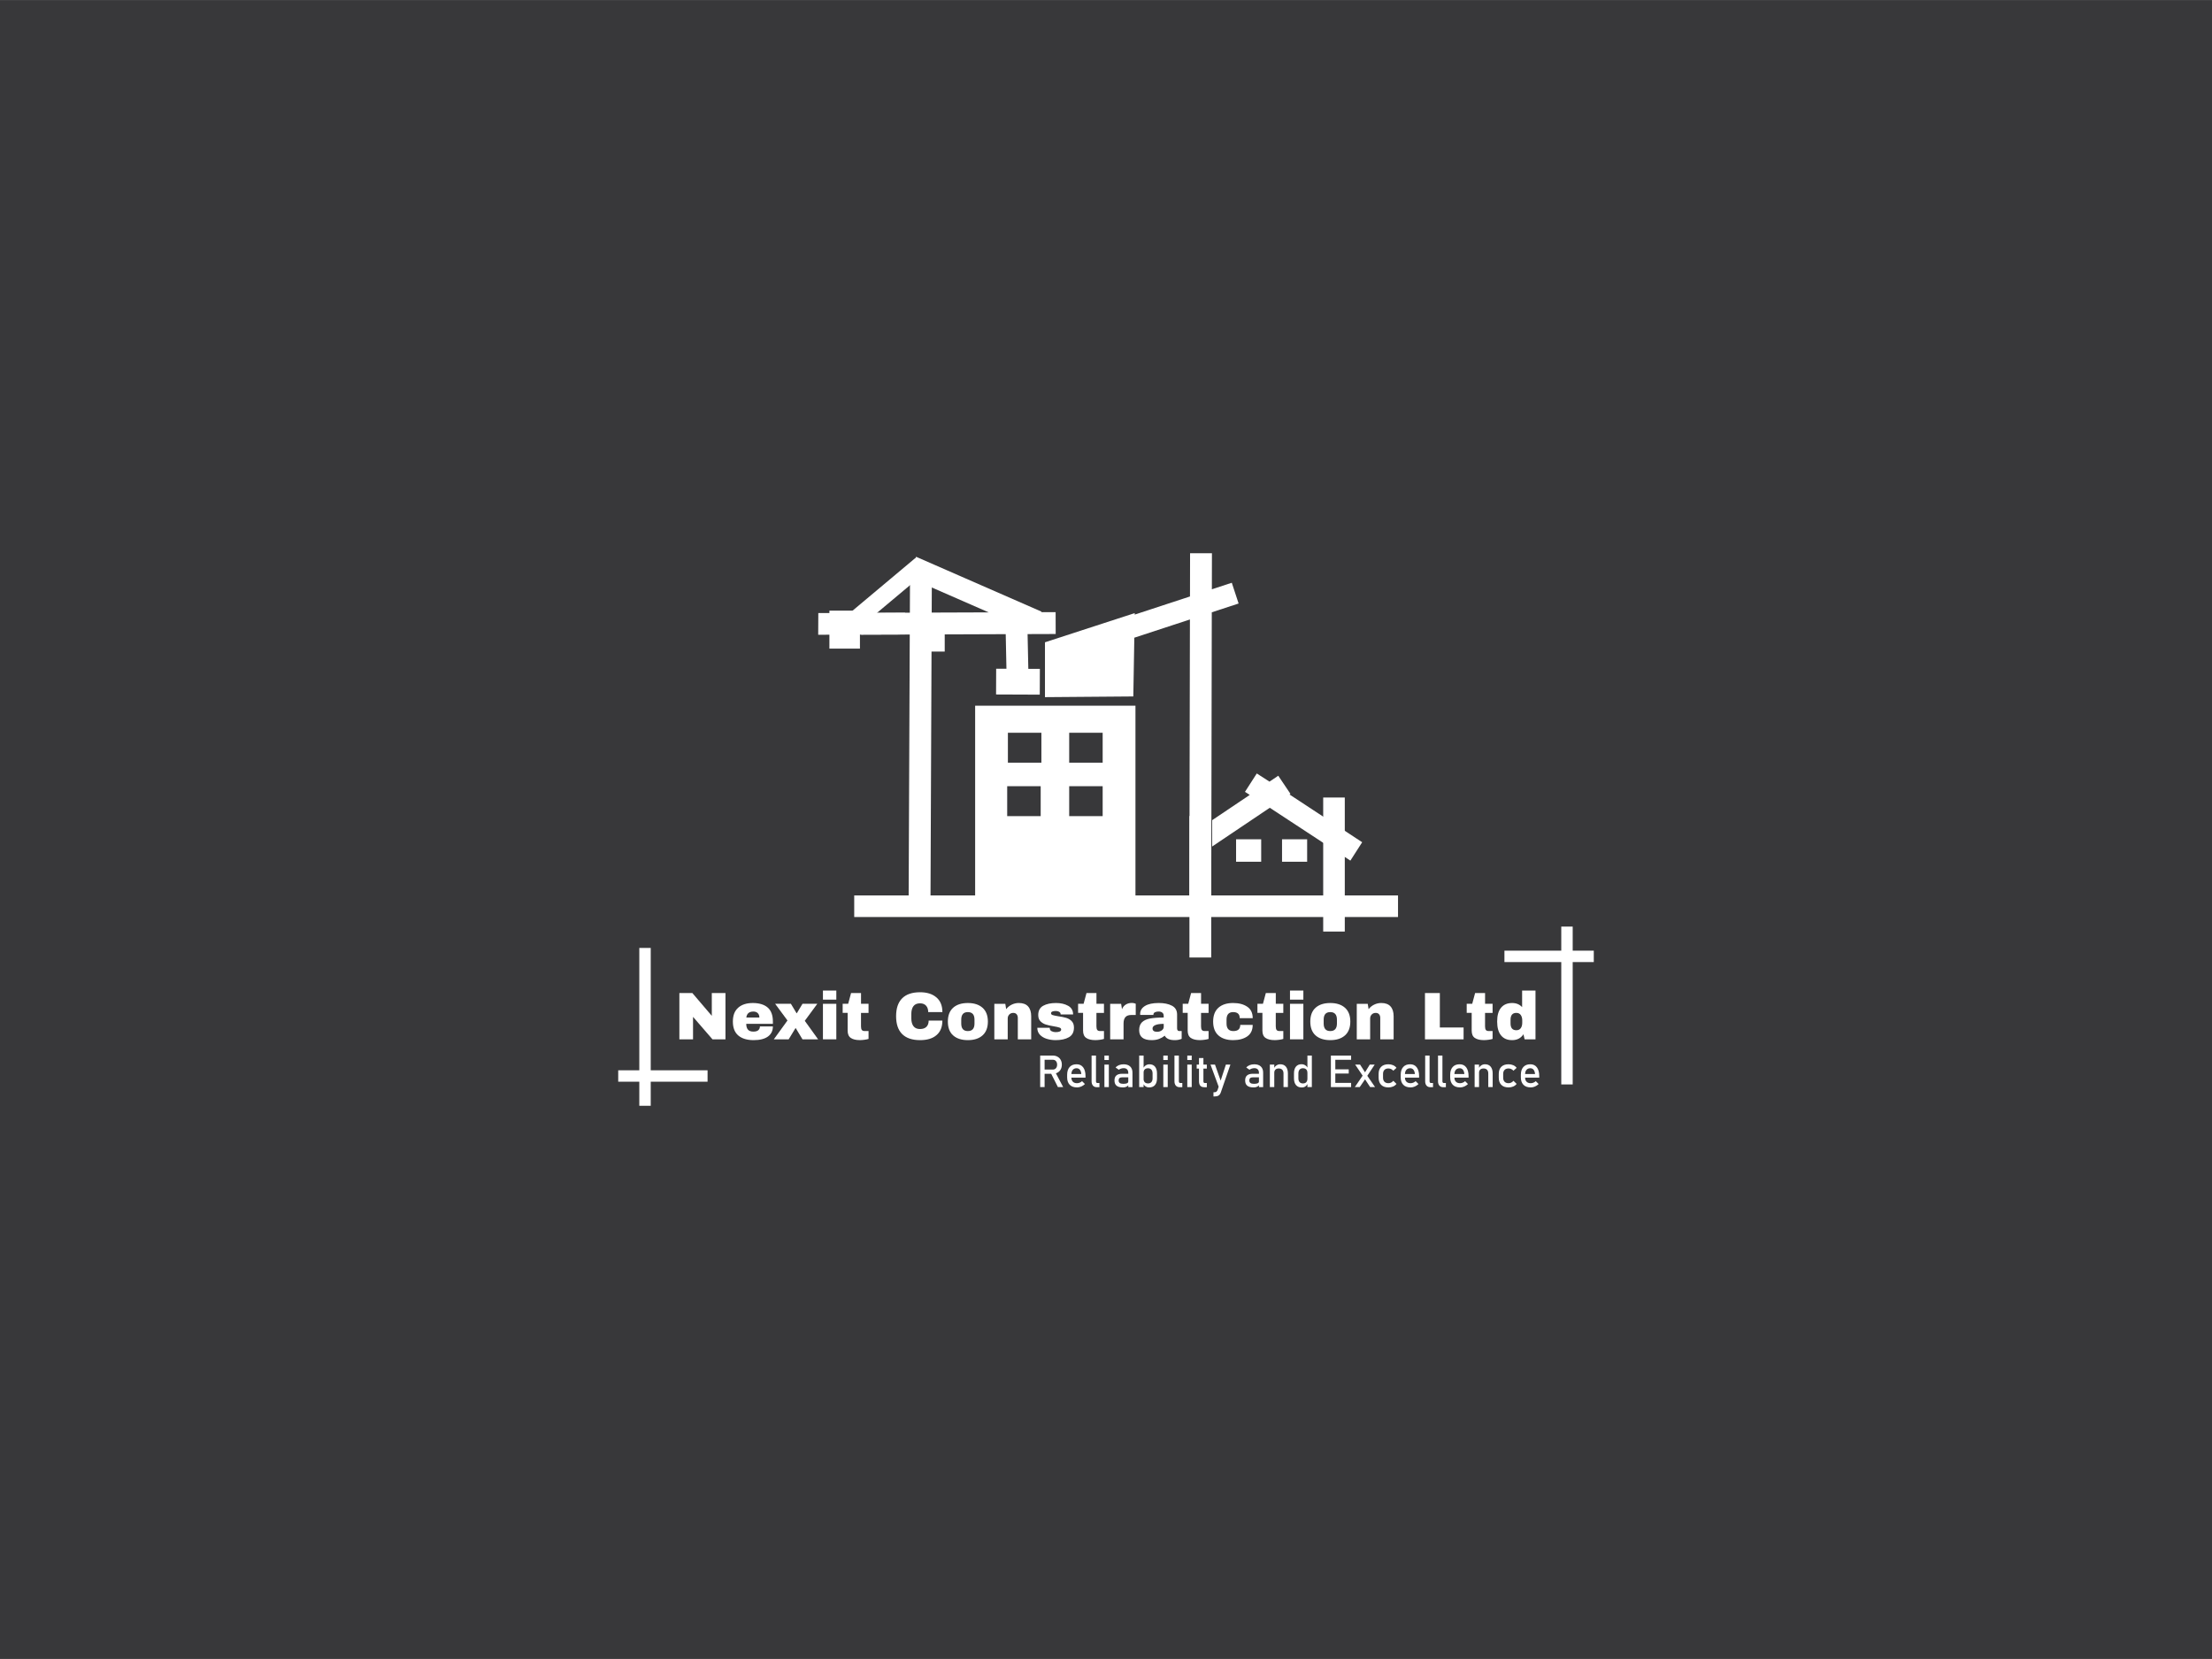 <?xml version="1.0" encoding="UTF-8"?> <svg xmlns="http://www.w3.org/2000/svg" id="Layer_1" data-name="Layer 1" viewBox="0 0 1200 900"><rect x="0" y="0" width="1200" height="900" fill="#808080" stroke="none"/><defs><style> .cls-1 { fill: #fff; } .cls-2 { fill: #38383a; } </style></defs><rect class="cls-2" y=".06" width="1200" height="899.87"></rect><g><g><g><g><rect class="cls-1" x="670.57" y="455.31" width="13.62" height="12.18"></rect><rect class="cls-1" x="695.5" y="455.31" width="13.62" height="12.18"></rect><g><polygon class="cls-1" points="671.94 327.4 657.39 332.17 657.17 444.59 657.17 445.23 657.13 460.29 657.14 460.28 657.07 486.82 645.22 486.8 645.53 336.06 615.36 345.95 602.36 350.21 598.67 338.95 615.58 333.41 645.56 323.58 645.61 300.12 657.47 300.14 657.43 319.69 668.24 316.14 671.94 327.4"></polygon><path class="cls-1" d="m557.86,362.84l-.4-18.85,15.25-.05-.04-11.86-7.78.03.13-.3-68.03-29.76-.34.78-1.52,3.46h-1.42v3.27s-1.22,2.75-1.22,2.75l-.26.59,1.45.64-.02,3.94-.06,14.89-17.78.07-7.37.03h-1.3v1.08l.02,4.84v1.29l.02,4.59v.04l26.35-.09-.61,144.76,11.86.05.56-135.57h7.16v-9.31l33.09-.12.39,18.76.14,6.99.13,6.23,11.85-.25-.12-5.94-.14-6.99Zm-52.42-30.51l.06-13.62,30.87,13.5-30.93.11Z"></path></g><path class="cls-1" d="m529.01,382.84v105.52h86.97v-105.52h-86.97Zm35.56,59.91h-18.17v-16.24h18.17v16.24Zm.38-29h-18.17v-16.23h18.17v16.23Zm33.24,29h-18.16v-16.24h18.16v16.24Zm0-29h-18.16v-16.23h18.16v16.23Z"></path><polygon class="cls-1" points="615.59 332.6 614.82 377.82 566.89 378.2 566.89 348.44 615.59 332.6"></polygon></g><g><line class="cls-1" x1="540.4" y1="369.76" x2="564.11" y2="369.85"></line><rect class="cls-1" x="545.26" y="357.95" width="13.98" height="23.71" transform="translate(180.32 920.63) rotate(-89.78)"></rect></g><g><line class="cls-1" x1="499.57" y1="306.37" x2="463.52" y2="336.58"></line><polygon class="cls-1" points="460.53 332.94 496.57 302.73 502.56 310.02 466.51 340.23 460.53 332.94"></polygon></g><g><line class="cls-1" x1="490.93" y1="338.32" x2="443.9" y2="338.47"></line><polygon class="cls-1" points="443.93 332.58 490.96 332.43 490.91 344.2 443.87 344.35 443.93 332.58"></polygon></g><rect class="cls-1" x="449.95" y="331.27" width="16.56" height="20.6"></rect></g><rect class="cls-1" x="605.06" y="344.13" width="11.71" height="295.01" transform="translate(1102.55 -119.29) rotate(90)"></rect><polygon class="cls-1" points="738.97 456.91 732.57 466.88 688.85 438.21 657.58 459.23 657.6 444.94 677.98 431.24 675.39 429.57 681.8 419.6 688.69 424.03 693.45 420.83 700.07 430.67 699.56 431.01 738.97 456.91"></polygon><rect class="cls-1" x="717.83" y="432.65" width="11.71" height="72.71"></rect><rect class="cls-1" x="645.26" y="442.69" width="11.82" height="76.75"></rect></g><g><g><path class="cls-1" d="m386.52,563.83l-10.55-12.19v12.19h-7.41v-25.11h7.04l10.55,12.37v-12.37h7.41v25.11h-7.04Z"></path><path class="cls-1" d="m416.5,546.61c1.86,1.65,2.79,4.18,2.79,7.59v1.24h-14.45c0,1.39.31,2.43.93,3.14.62.71,1.6,1.06,2.94,1.06,1.22,0,2.11-.26,2.68-.77.57-.51.86-1.19.86-2.04h7.04c0,2.34-.89,4.16-2.66,5.47-1.78,1.31-4.37,1.97-7.77,1.97-3.58,0-6.35-.83-8.32-2.5-1.97-1.67-2.96-4.19-2.96-7.57s.96-5.81,2.88-7.52c1.92-1.7,4.57-2.55,7.96-2.55s6.22.83,8.08,2.48Zm-11.62,5.4h7.08c0-1-.29-1.79-.86-2.37-.57-.58-1.37-.88-2.39-.88-2.29,0-3.56,1.08-3.83,3.25Z"></path><path class="cls-1" d="m443.81,563.83h-8.47l-3.65-6.06h-.15l-3.69,6.06h-8.06l7.41-10.22-6.68-9.05h8.54l3.07,5.11h.15l3.07-5.11h8.03l-6.79,9.23,7.23,10.04Z"></path><path class="cls-1" d="m446.44,542.3v-4.93h7.26v4.93h-7.26Zm0,21.53v-19.27h7.26v19.27h-7.26Z"></path><path class="cls-1" d="m471.18,544.56v4.93h-4.09v7.33c0,.88.15,1.51.44,1.92.29.4.83.6,1.61.6h2.04v4.27c-.58.2-1.34.35-2.26.47-.92.12-1.73.18-2.41.18-2.14,0-3.79-.39-4.94-1.17-1.16-.78-1.73-2.1-1.73-3.98v-9.63h-2.7v-4.93h2.99l1.57-5.84h5.4v5.84h4.09Z"></path><path class="cls-1" d="m508,541.08c2.16,1.86,3.25,4.52,3.25,7.97h-7.7c0-1.46-.38-2.61-1.15-3.47-.77-.85-1.86-1.28-3.27-1.28-1.63,0-2.83.51-3.59,1.53-.77,1.02-1.15,2.44-1.15,4.27v2.34c0,1.8.38,3.22,1.15,4.25.77,1.03,1.94,1.55,3.52,1.55s2.74-.4,3.54-1.2,1.2-1.93,1.2-3.39h7.44c0,3.43-1.05,6.06-3.16,7.88-2.1,1.83-5.08,2.74-8.92,2.74-4.28,0-7.52-1.09-9.73-3.28-2.2-2.19-3.3-5.43-3.3-9.71s1.1-7.52,3.3-9.71c2.2-2.19,5.44-3.28,9.73-3.28,3.72,0,6.67.93,8.83,2.79Z"></path><path class="cls-1" d="m533.02,546.7c1.93,1.72,2.9,4.22,2.9,7.5s-.97,5.78-2.9,7.5c-1.93,1.72-4.59,2.57-7.97,2.57s-6.03-.85-7.96-2.55c-1.92-1.7-2.88-4.21-2.88-7.52s.96-5.81,2.88-7.52c1.92-1.7,4.57-2.55,7.96-2.55s6.04.86,7.97,2.57Zm-11.55,6.48v2.08c0,2.73,1.19,4.09,3.58,4.09s3.61-1.36,3.61-4.09v-2.08c0-2.75-1.2-4.12-3.61-4.12s-3.58,1.37-3.58,4.12Z"></path><path class="cls-1" d="m557.74,545.99c1.12,1.24,1.68,3.03,1.68,5.36v12.48h-7.26v-11.6c0-.83-.21-1.49-.64-1.99-.43-.5-1.03-.75-1.81-.75-.9,0-1.63.29-2.19.88s-.84,1.3-.84,2.15v11.31h-7.26v-19.27h5.95l.47,2.92c.75-1.02,1.75-1.84,2.97-2.45,1.23-.61,2.52-.91,3.89-.91,2.24,0,3.92.62,5.04,1.86Z"></path><path class="cls-1" d="m579.47,545.64c1.79,1.01,2.68,2.57,2.68,4.69h-6.75c0-.71-.32-1.2-.95-1.5-.44-.24-.98-.37-1.64-.37-1.75,0-2.63.41-2.63,1.24,0,.46.3.79.91.99.61.19,1.61.4,2.99.62,1.7.24,3.13.53,4.27.86,1.14.33,2.14.91,2.99,1.75.85.84,1.28,2.01,1.28,3.52,0,2.46-.92,4.21-2.75,5.26-1.84,1.05-4.24,1.57-7.21,1.57-1.7,0-3.31-.24-4.82-.71-1.51-.47-2.74-1.21-3.69-2.21-.95-1-1.42-2.26-1.42-3.79h6.75v.15c.02.83.37,1.41,1.04,1.73.67.33,1.38.49,2.13.49,2.02,0,3.03-.47,3.03-1.42,0-.49-.32-.84-.95-1.06-.63-.22-1.67-.45-3.1-.69-1.73-.29-3.15-.61-4.25-.95-1.11-.34-2.07-.92-2.9-1.73-.83-.81-1.24-1.95-1.24-3.41,0-2.36.89-4.04,2.68-5.04,1.79-1,4.12-1.5,6.99-1.5,2.58,0,4.76.51,6.55,1.51Z"></path><path class="cls-1" d="m598.9,544.56v4.93h-4.09v7.33c0,.88.15,1.51.44,1.92.29.4.83.6,1.61.6h2.04v4.27c-.58.2-1.34.35-2.26.47-.92.12-1.73.18-2.41.18-2.14,0-3.79-.39-4.94-1.17-1.16-.78-1.73-2.1-1.73-3.98v-9.63h-2.7v-4.93h2.99l1.57-5.84h5.4v5.84h4.09Z"></path><path class="cls-1" d="m615.47,544.29c.44.13.66.21.66.24v6.09h-2.34c-1.51,0-2.6.39-3.27,1.17-.67.78-1,1.93-1,3.47v8.58h-7.26v-19.27h5.95l.47,2.92c.44-1.12,1.13-1.96,2.08-2.54s2.02-.86,3.21-.86c.56,0,1.06.07,1.5.2Z"></path><path class="cls-1" d="m635.8,545.6c1.85.98,2.77,2.59,2.77,4.8v7.52c0,.41.1.75.29,1.02.19.27.49.4.88.4h1.31v4.2c-.07.05-.26.13-.57.24-.3.11-.74.22-1.3.33-.56.11-1.2.16-1.93.16-1.41,0-2.57-.21-3.48-.64s-1.54-1.02-1.88-1.77c-.92.73-1.96,1.31-3.1,1.75-1.14.44-2.48.66-4.01.66-4.53,0-6.79-1.8-6.79-5.4,0-1.87.51-3.3,1.51-4.29,1.01-.99,2.46-1.66,4.36-2.03,1.9-.36,4.38-.55,7.44-.55v-.95c0-.75-.26-1.33-.78-1.72-.52-.39-1.2-.58-2.03-.58-.75,0-1.4.13-1.95.4-.55.27-.82.69-.82,1.28v.15h-7.15c-.02-.12-.04-.29-.04-.51,0-1.83.87-3.27,2.61-4.34,1.74-1.07,4.23-1.61,7.46-1.61,2.94,0,5.34.49,7.19,1.48Zm-9.07,10.51c-.99.45-1.48,1.05-1.48,1.81,0,1.22.83,1.83,2.48,1.83.95,0,1.78-.26,2.5-.77.72-.51,1.08-1.14,1.08-1.9v-1.64c-2.07,0-3.59.23-4.58.68Z"></path><path class="cls-1" d="m655.65,544.56v4.93h-4.09v7.33c0,.88.15,1.51.44,1.92.29.4.83.6,1.61.6h2.04v4.27c-.58.2-1.34.35-2.26.47-.92.12-1.73.18-2.41.18-2.14,0-3.79-.39-4.94-1.17-1.16-.78-1.73-2.1-1.73-3.98v-9.63h-2.7v-4.93h2.99l1.57-5.84h5.4v5.84h4.09Z"></path><path class="cls-1" d="m676.65,546.15c1.96,1.35,2.94,3.41,2.94,6.19h-7.04c0-2.19-1.19-3.28-3.58-3.28s-3.58,1.37-3.58,4.12v2.08c0,2.73,1.24,4.09,3.72,4.09s3.72-1.12,3.72-3.36h6.75c0,2.8-.98,4.88-2.94,6.24-1.96,1.36-4.52,2.04-7.68,2.04-3.38,0-6.03-.85-7.96-2.55-1.92-1.7-2.88-4.21-2.88-7.52s.96-5.81,2.88-7.52c1.92-1.7,4.57-2.55,7.96-2.55,3.16,0,5.72.68,7.68,2.03Z"></path><path class="cls-1" d="m696.19,544.56v4.93h-4.09v7.33c0,.88.15,1.51.44,1.92.29.4.83.6,1.61.6h2.04v4.27c-.58.2-1.34.35-2.26.47-.92.12-1.73.18-2.41.18-2.14,0-3.79-.39-4.94-1.17-1.16-.78-1.73-2.1-1.73-3.98v-9.63h-2.7v-4.93h2.99l1.57-5.84h5.4v5.84h4.09Z"></path><path class="cls-1" d="m699.81,542.3v-4.93h7.26v4.93h-7.26Zm0,21.53v-19.27h7.26v19.27h-7.26Z"></path><path class="cls-1" d="m729.64,546.7c1.93,1.72,2.9,4.22,2.9,7.5s-.97,5.78-2.9,7.5c-1.93,1.72-4.59,2.57-7.97,2.57s-6.03-.85-7.96-2.55c-1.92-1.7-2.88-4.21-2.88-7.52s.96-5.81,2.88-7.52c1.92-1.7,4.57-2.55,7.96-2.55s6.04.86,7.97,2.57Zm-11.55,6.48v2.08c0,2.73,1.19,4.09,3.58,4.09s3.61-1.36,3.61-4.09v-2.08c0-2.75-1.2-4.12-3.61-4.12s-3.58,1.37-3.58,4.12Z"></path><path class="cls-1" d="m754.36,545.99c1.12,1.24,1.68,3.03,1.68,5.36v12.48h-7.26v-11.6c0-.83-.21-1.49-.64-1.99-.43-.5-1.03-.75-1.81-.75-.9,0-1.63.29-2.19.88s-.84,1.3-.84,2.15v11.31h-7.26v-19.27h5.95l.47,2.92c.75-1.02,1.75-1.84,2.97-2.45,1.23-.61,2.52-.91,3.89-.91,2.24,0,3.92.62,5.04,1.86Z"></path><path class="cls-1" d="m773.05,538.73h8.06v18.68h12.88v6.42h-20.95v-25.11Z"></path><path class="cls-1" d="m809.72,544.56v4.93h-4.09v7.33c0,.88.15,1.51.44,1.92.29.4.83.6,1.61.6h2.04v4.27c-.58.2-1.34.35-2.26.47-.92.12-1.73.18-2.41.18-2.14,0-3.79-.39-4.94-1.17-1.16-.78-1.73-2.1-1.73-3.98v-9.63h-2.7v-4.93h2.99l1.57-5.84h5.4v5.84h4.09Z"></path><path class="cls-1" d="m827.09,563.83l-.62-2.74c-1.41,2.12-3.45,3.18-6.13,3.18s-4.61-.85-6.02-2.55c-1.41-1.7-2.12-4.22-2.12-7.55s.71-5.81,2.12-7.5c1.41-1.69,3.42-2.54,6.02-2.54,2.21,0,4.01.74,5.4,2.23v-8.98h7.26v26.46h-5.91Zm-7.63-10.58v1.93c0,2.48,1.05,3.72,3.14,3.72,1.07,0,1.87-.38,2.41-1.13s.8-1.74.8-2.96v-1.2c0-1.22-.27-2.21-.8-2.97-.54-.77-1.34-1.15-2.41-1.15-2.09,0-3.14,1.25-3.14,3.76Z"></path></g><g><path class="cls-1" d="m564.29,589.74v-17.1h2.4v17.1h-2.4Zm1.05-7.23v-2.28h5.83c.7,0,1.26-.24,1.68-.73.42-.49.63-1.13.63-1.93s-.21-1.44-.63-1.93c-.42-.49-.98-.73-1.68-.73h-5.83v-2.28h5.74c.99,0,1.86.21,2.61.62.74.41,1.32.98,1.73,1.72.41.74.62,1.6.62,2.6s-.21,1.85-.62,2.59c-.41.74-.99,1.32-1.73,1.73-.74.41-1.61.62-2.6.62h-5.74Zm8.57,7.23l-3.91-7.76,2.39-.54,4.37,8.3h-2.84Z"></path><path class="cls-1" d="m584.27,589.91c-1.7,0-3.02-.47-3.95-1.42-.93-.95-1.4-2.3-1.4-4.04v-1.38c0-1.82.45-3.22,1.35-4.22.9-1,2.16-1.49,3.79-1.49,1.53,0,2.72.56,3.57,1.69.84,1.13,1.26,2.71,1.26,4.75v.8h-8.23v-1.93h5.95c-.07-.99-.33-1.76-.77-2.32s-1.04-.83-1.78-.83c-.9,0-1.6.3-2.1.89s-.75,1.44-.75,2.53v1.55c0,1.01.27,1.79.81,2.33s1.29.81,2.26.81c.49,0,.97-.1,1.45-.29s.91-.47,1.28-.82l1.57,1.57c-.6.58-1.28,1.03-2.03,1.35-.75.32-1.51.48-2.27.48Z"></path><path class="cls-1" d="m594.57,572.65v13.94c0,.29.06.52.19.68.13.16.31.25.55.25h1.13v2.28h-1.41c-.9,0-1.6-.28-2.1-.85-.5-.56-.75-1.36-.75-2.39v-13.91h2.4Z"></path><path class="cls-1" d="m599.14,575.05v-2.4h2.4v2.4h-2.4Zm0,14.69v-12.2h2.4v12.2h-2.4Z"></path><path class="cls-1" d="m609.09,589.91c-1.5,0-2.62-.31-3.37-.93-.75-.62-1.12-1.57-1.12-2.84s.34-2.12,1.03-2.72c.69-.6,1.71-.9,3.08-.9h3.47l.16,1.93h-3.62c-.62,0-1.09.14-1.4.42s-.47.7-.47,1.27c0,.62.21,1.08.62,1.38.42.3,1.04.45,1.87.45.91,0,1.59-.1,2.04-.29.45-.2.68-.5.68-.92l.25,1.72c-.21.33-.47.6-.79.81s-.67.37-1.07.48c-.4.11-.86.16-1.37.16Zm2.99-.18v-7.73c0-.8-.21-1.42-.64-1.86-.43-.44-1.03-.66-1.82-.66-.48,0-.95.07-1.42.22-.47.14-.88.35-1.25.63l-1.75-1.2c.46-.56,1.07-.99,1.83-1.3.76-.31,1.6-.46,2.52-.46,1.53,0,2.71.4,3.55,1.19.84.79,1.26,1.91,1.26,3.35v7.84h-2.28Z"></path><path class="cls-1" d="m618,589.74v-17.09h2.4v17.09h-2.4Zm5.46.18c-.76,0-1.42-.18-1.99-.55s-.98-.88-1.25-1.55l.16-2.55c0,.52.09.97.28,1.34s.46.65.82.85c.36.2.79.29,1.3.29.79,0,1.4-.24,1.84-.72.44-.48.65-1.16.65-2.04v-2.64c0-.89-.22-1.59-.65-2.08-.43-.49-1.05-.74-1.84-.74-.51,0-.94.09-1.3.28s-.63.46-.82.82-.28.8-.28,1.32l-.25-2.35c.37-.71.85-1.26,1.45-1.65.6-.39,1.26-.58,1.99-.58,1.31,0,2.32.43,3.03,1.3.71.87,1.07,2.09,1.07,3.67v2.66c0,1.56-.37,2.77-1.1,3.63-.74.86-1.77,1.29-3.11,1.29Z"></path><path class="cls-1" d="m631.09,575.05v-2.4h2.4v2.4h-2.4Zm0,14.69v-12.2h2.4v12.2h-2.4Z"></path><path class="cls-1" d="m639.53,572.65v13.94c0,.29.06.52.19.68.13.16.31.25.55.25h1.13v2.28h-1.41c-.9,0-1.6-.28-2.1-.85-.5-.56-.75-1.36-.75-2.39v-13.91h2.4Z"></path><path class="cls-1" d="m644.1,575.05v-2.4h2.4v2.4h-2.4Zm0,14.69v-12.2h2.4v12.2h-2.4Z"></path><path class="cls-1" d="m649.2,579.7v-2.16h5.5v2.16h-5.5Zm4.11,10.1c-1,0-1.73-.28-2.18-.83s-.68-1.36-.68-2.4v-12.57h2.4v12.6c0,.29.06.52.18.68.12.16.29.25.52.25h1.15v2.28h-1.39Z"></path><path class="cls-1" d="m661.56,590.74l-4.87-13.2h2.44l3.75,10.6-1.33,2.6Zm3.49-13.2h2.44l-5.19,15.05c-.29.84-.71,1.42-1.26,1.75s-1.3.49-2.26.49h-.48v-2.3h.48c.45,0,.8-.09,1.06-.27.26-.18.49-.49.69-.93l4.51-13.79Z"></path><path class="cls-1" d="m679.98,589.91c-1.5,0-2.62-.31-3.37-.93-.75-.62-1.12-1.57-1.12-2.84s.34-2.12,1.03-2.72c.69-.6,1.71-.9,3.08-.9h3.47l.16,1.93h-3.62c-.62,0-1.09.14-1.4.42s-.47.7-.47,1.27c0,.62.21,1.08.62,1.38.42.3,1.04.45,1.87.45.91,0,1.59-.1,2.04-.29.45-.2.68-.5.68-.92l.25,1.72c-.21.33-.47.6-.79.81s-.67.37-1.07.48c-.4.11-.86.16-1.37.16Zm2.99-.18v-7.73c0-.8-.21-1.42-.64-1.86-.43-.44-1.03-.66-1.82-.66-.48,0-.95.07-1.42.22-.47.14-.88.35-1.25.63l-1.75-1.2c.46-.56,1.07-.99,1.83-1.3.76-.31,1.6-.46,2.52-.46,1.53,0,2.71.4,3.55,1.19.84.79,1.26,1.91,1.26,3.35v7.84h-2.28Z"></path><path class="cls-1" d="m688.89,589.74v-12.2h2.4v12.2h-2.4Zm7.4,0v-7.39c0-.86-.22-1.53-.66-2s-1.07-.71-1.89-.71-1.39.21-1.82.62c-.43.41-.64,1-.64,1.75l-.25-2.35c.38-.74.87-1.3,1.47-1.7.61-.4,1.28-.6,2.02-.6,1.32,0,2.35.43,3.07,1.3.72.87,1.09,2.09,1.09,3.67v7.4h-2.4Z"></path><path class="cls-1" d="m706.2,589.95c-1.35,0-2.39-.43-3.12-1.3-.73-.87-1.1-2.09-1.1-3.66v-2.69c0-1.58.36-2.81,1.07-3.67.72-.87,1.73-1.3,3.03-1.3.72,0,1.38.19,1.98.56.6.38,1.08.91,1.45,1.59l-.25,2.49c0-.52-.09-.96-.28-1.33s-.46-.65-.82-.84c-.36-.19-.79-.29-1.3-.29-.79,0-1.4.25-1.84.74-.43.49-.65,1.19-.65,2.08v2.66c0,.89.22,1.57.65,2.05.44.48,1.05.72,1.84.72.51,0,.94-.1,1.3-.3s.63-.49.82-.86.28-.83.28-1.35l.16,2.57c-.22.55-.6,1.04-1.13,1.47-.54.44-1.24.65-2.1.65Zm3.07-.21v-17.09h2.4v17.09h-2.4Z"></path><path class="cls-1" d="m722,589.74v-17.09h2.4v17.09h-2.4Zm1.16-14.81v-2.28h9.81v2.28h-9.81Zm0,7.46v-2.28h8.52v2.28h-8.52Zm0,7.35v-2.28h9.81v2.28h-9.81Z"></path><path class="cls-1" d="m734.98,589.74l4.61-6.73,1.15,2.21-3.1,4.52h-2.66Zm8.32,0l-3.64-5.55-4.49-6.65h2.67l3.5,5.46,4.62,6.73h-2.66Zm-1.86-5.62l-1.01-2.26,2.67-4.33h2.67l-4.33,6.58Z"></path><path class="cls-1" d="m753.17,589.91c-1.68,0-2.98-.46-3.9-1.39-.92-.92-1.38-2.23-1.38-3.91v-2.01c0-1.67.46-2.96,1.38-3.87.92-.91,2.22-1.37,3.9-1.37.96,0,1.82.17,2.59.51.77.34,1.38.82,1.83,1.44l-1.73,1.55c-.34-.39-.74-.69-1.2-.91-.46-.21-.95-.32-1.46-.32-.92,0-1.64.26-2.15.78-.51.52-.76,1.25-.76,2.19v2.01c0,.96.25,1.71.76,2.23.51.52,1.23.79,2.15.79.51,0,.99-.11,1.46-.34.46-.23.86-.55,1.2-.96l1.73,1.67c-.45.61-1.07,1.08-1.84,1.42-.77.33-1.63.5-2.58.5Z"></path><path class="cls-1" d="m765.23,589.91c-1.7,0-3.02-.47-3.95-1.42-.93-.95-1.4-2.3-1.4-4.04v-1.38c0-1.82.45-3.22,1.35-4.22.9-1,2.16-1.49,3.79-1.49,1.53,0,2.72.56,3.57,1.69.84,1.13,1.26,2.71,1.26,4.75v.8h-8.23v-1.93h5.95c-.07-.99-.33-1.76-.77-2.32s-1.04-.83-1.78-.83c-.9,0-1.6.3-2.1.89-.5.6-.75,1.44-.75,2.53v1.55c0,1.01.27,1.79.81,2.33s1.29.81,2.26.81c.49,0,.97-.1,1.45-.29s.91-.47,1.28-.82l1.57,1.57c-.6.58-1.28,1.03-2.03,1.35-.75.32-1.51.48-2.27.48Z"></path><path class="cls-1" d="m775.54,572.65v13.94c0,.29.06.52.19.68.13.16.31.25.55.25h1.13v2.28h-1.41c-.9,0-1.6-.28-2.1-.85-.5-.56-.75-1.36-.75-2.39v-13.91h2.4Z"></path><path class="cls-1" d="m782.51,572.65v13.94c0,.29.06.52.19.68.13.16.31.25.55.25h1.13v2.28h-1.41c-.9,0-1.6-.28-2.1-.85-.5-.56-.75-1.36-.75-2.39v-13.91h2.4Z"></path><path class="cls-1" d="m792.07,589.91c-1.7,0-3.02-.47-3.95-1.42-.93-.95-1.4-2.3-1.4-4.04v-1.38c0-1.82.45-3.22,1.35-4.22.9-1,2.16-1.49,3.79-1.49,1.53,0,2.72.56,3.57,1.69.84,1.13,1.26,2.71,1.26,4.75v.8h-8.23v-1.93h5.95c-.07-.99-.33-1.76-.77-2.32s-1.04-.83-1.78-.83c-.9,0-1.6.3-2.1.89s-.75,1.44-.75,2.53v1.55c0,1.01.27,1.79.81,2.33s1.29.81,2.26.81c.49,0,.97-.1,1.45-.29s.91-.47,1.28-.82l1.57,1.57c-.6.58-1.28,1.03-2.03,1.35-.75.32-1.51.48-2.27.48Z"></path><path class="cls-1" d="m799.98,589.74v-12.2h2.4v12.2h-2.4Zm7.4,0v-7.39c0-.86-.22-1.53-.66-2s-1.07-.71-1.89-.71-1.39.21-1.82.62c-.43.41-.64,1-.64,1.75l-.25-2.35c.38-.74.87-1.3,1.47-1.7.61-.4,1.28-.6,2.02-.6,1.32,0,2.35.43,3.07,1.3.72.87,1.09,2.09,1.09,3.67v7.4h-2.4Z"></path><path class="cls-1" d="m818.35,589.91c-1.68,0-2.98-.46-3.9-1.39-.92-.92-1.38-2.23-1.38-3.91v-2.01c0-1.67.46-2.96,1.38-3.87.92-.91,2.22-1.37,3.9-1.37.96,0,1.82.17,2.59.51.77.34,1.38.82,1.83,1.44l-1.73,1.55c-.34-.39-.74-.69-1.2-.91-.46-.21-.95-.32-1.46-.32-.92,0-1.64.26-2.15.78-.51.52-.76,1.25-.76,2.19v2.01c0,.96.25,1.71.76,2.23.51.52,1.23.79,2.15.79.51,0,.99-.11,1.46-.34.46-.23.86-.55,1.2-.96l1.73,1.67c-.45.61-1.07,1.08-1.84,1.42-.77.33-1.63.5-2.58.5Z"></path><path class="cls-1" d="m830.41,589.91c-1.7,0-3.02-.47-3.95-1.42-.93-.95-1.4-2.3-1.4-4.04v-1.38c0-1.82.45-3.22,1.35-4.22.9-1,2.16-1.49,3.79-1.49,1.53,0,2.72.56,3.57,1.69.84,1.13,1.26,2.71,1.26,4.75v.8h-8.23v-1.93h5.95c-.07-.99-.33-1.76-.77-2.32-.44-.56-1.04-.83-1.78-.83-.9,0-1.6.3-2.1.89s-.75,1.44-.75,2.53v1.55c0,1.01.27,1.79.81,2.33s1.29.81,2.26.81c.49,0,.97-.1,1.45-.29s.91-.47,1.28-.82l1.57,1.57c-.6.58-1.28,1.03-2.03,1.35-.75.32-1.51.48-2.27.48Z"></path></g></g><polygon class="cls-1" points="864.62 515.73 853.18 515.73 853.18 502.67 846.98 502.67 846.98 515.73 816.15 515.73 816.15 521.92 846.98 521.92 846.98 588.3 853.18 588.3 853.18 521.92 864.62 521.92 864.62 515.73"></polygon><polygon class="cls-1" points="335.38 586.82 346.82 586.82 346.82 599.88 353.02 599.88 353.02 586.82 383.85 586.82 383.85 580.63 353.02 580.63 353.02 514.25 346.82 514.25 346.82 580.63 335.38 580.63 335.38 586.82"></polygon></g></svg> 